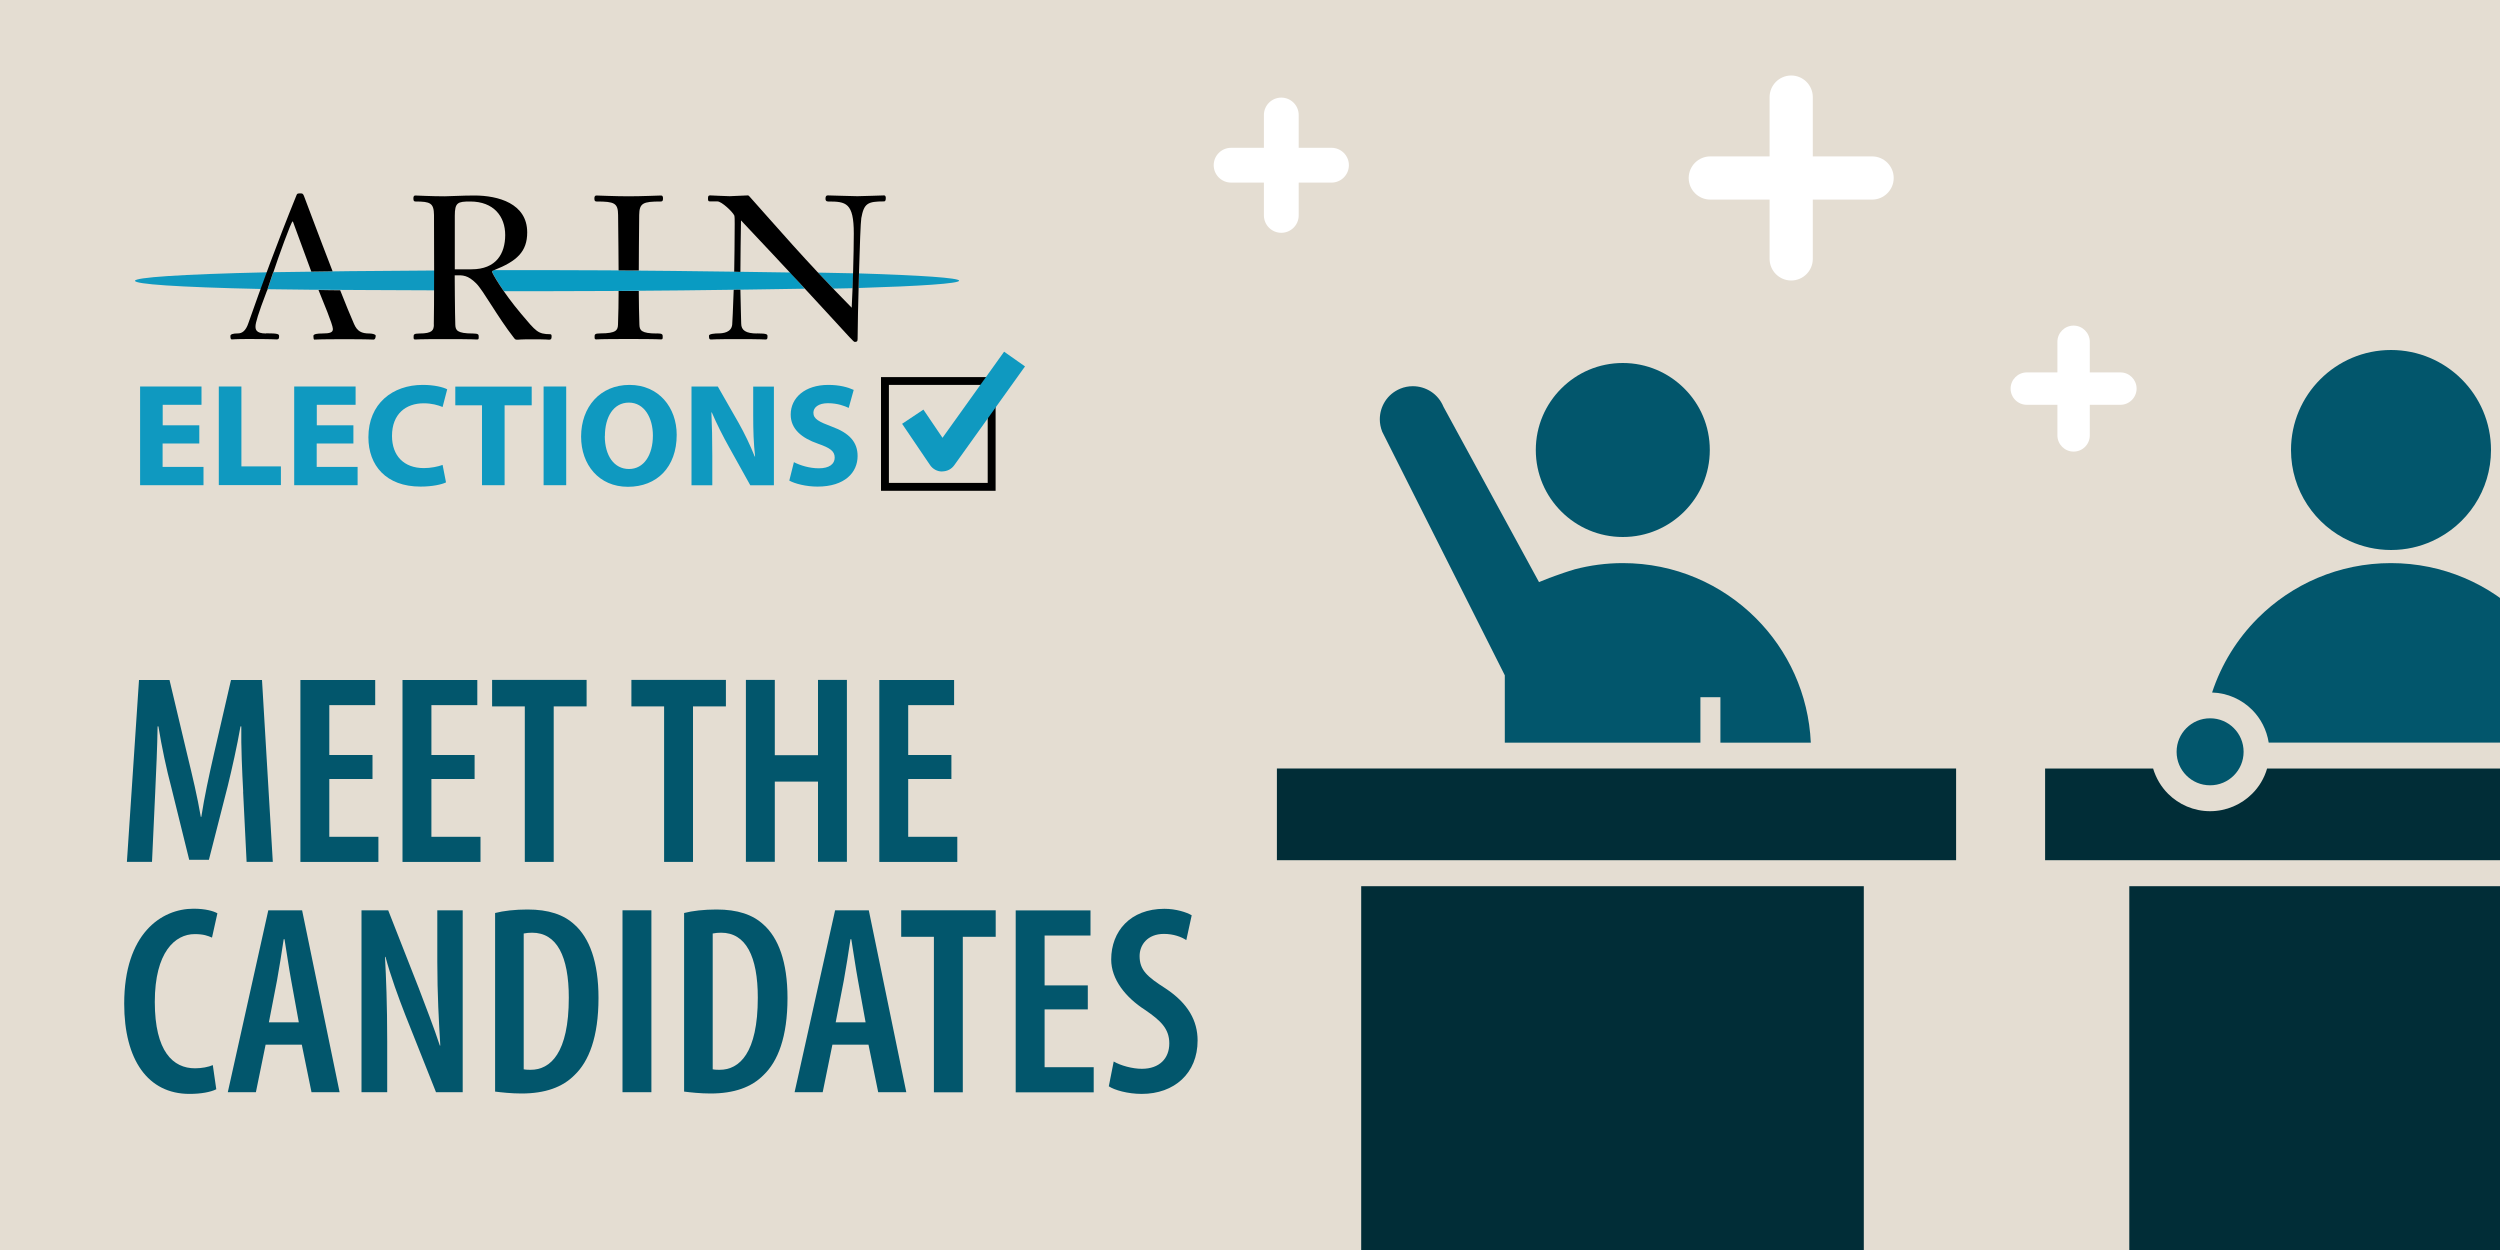 <?xml version="1.0" encoding="UTF-8"?>
<svg xmlns="http://www.w3.org/2000/svg" xmlns:xlink="http://www.w3.org/1999/xlink" viewBox="0 0 250 125">
  <defs>
    <style>
      .cls-1 {
        clip-path: url(#clippath);
      }

      .cls-2 {
        fill: none;
      }

      .cls-2, .cls-3, .cls-4, .cls-5, .cls-6, .cls-7, .cls-8, .cls-9, .cls-10 {
        stroke-width: 0px;
      }

      .cls-3 {
        fill: #fff;
        fill-rule: evenodd;
      }

      .cls-4 {
        mix-blend-mode: hard-light;
      }

      .cls-4, .cls-8 {
        fill: #e4ddd2;
      }

      .cls-11 {
        isolation: isolate;
      }

      .cls-6 {
        fill: #099bc2;
      }

      .cls-7 {
        fill: #0f99c0;
      }

      .cls-9 {
        fill: #02566c;
      }

      .cls-10 {
        fill: #012d37;
      }
    </style>
    <clipPath id="clippath">
      <rect class="cls-2" x="-.5" width="251" height="125"/>
    </clipPath>
  </defs>
  <g class="cls-11">
    <g id="Layer_1" data-name="Layer 1">
      <g class="cls-1">
        <rect class="cls-4" x="-4" y="-1" width="258" height="127"/>
        <rect class="cls-4" x="-4" y="-1" width="258" height="127"/>
        <g>
          <path class="cls-8" d="m317.81,144.83c-.07-.09-.13-.19-.18-.3-.21-.41-.4-.84-.63-1.25-.49-.87-1.03-1.72-1.5-2.6-.9-1.72-1.88-3.39-3.02-4.96-.37-.51-.7-1.05-1.07-1.55-.92-1.24-1.8-2.5-2.79-3.68-1.38-1.64-2.99-3.07-4.54-4.56-1.18-1.13-2.54-2.04-3.89-2.95-1.53-1.03-3.19-1.84-4.91-2.52-2.56-1.02-5.19-1.82-7.9-2.31-.64-.12-1.31-.13-1.92-.33-.73-.23-1.47-.24-2.21-.27-.16,0-.31-.1-.47-.13-.2-.05-.41-.11-.61-.12-.86-.04-1.73.1-2.55-.27-.06-.03-.14-.01-.21-.02-1.04-.02-2.08-.06-3.12-.13l-.4-.03c-.34-.02-.68-.05-1.02-.08-.48-.04-.96-.07-1.44-.08l-5.48-.36s0-.02,0-.03c-.05,0-.09,0-.14,0-.98-.06-1.95-.12-2.93-.18-2.19-.13-4.37-.27-6.56-.4-1.26-.08-2.51-.17-3.77-.24-1.09-.06-2.19-.11-3.28-.16-.1,0-.19,0-.29-.01-.09,0-.18,0-.28,0h0s-.1,0-.14,0c-.23-.05-.45-.12-.68-.14-1.51-.1-3.02-.17-4.52-.28-2.56-.19-5.08-.61-7.51-1.42-.13-.06-7.23-3.07-9.2-8.03-.02-.05-.04-.09-.05-.14-.03-.09-.06-.18-.09-.27-.02-.05-.04-.11-.05-.16-.86-2.79-.69-5.82-.11-8.71l.46-1.79c.12-.59.27-1.17.44-1.75,0-.02,0-.03,0-.05.14-.45.27-.9.41-1.33.07-.12.12-.25.17-.39.08-.26.14-.52.22-.77.13-.38.25-.74.37-1.1,0,0,0,0,0,0,.09-.17,7.58-13.8,12.65-20.14.96-1.18,1.93-2.36,2.9-3.54,1.2-1.46,2.41-2.91,3.61-4.37.52-.63,1.06-1.24,1.57-1.88.26-.33.54-.67.25-1.13.17-.27.06-.67.42-.85-.04-.41.09-.77.29-1.11.09-.24.18-.47.27-.71,0-.27-.03-.55.02-.82.04-.2.17-.39.26-.58,0-1.63,0-3.26,0-4.89,0-.28-.05-.55-.09-.83-.06-.39-.12-.77-.18-1.16-.38-1.19-.72-2.39-1.17-3.56-.33-.86-.81-1.67-1.24-2.5-.39-.74-.81-1.46-1.21-2.19-.08-.14-.11-.3-.17-.45-.37-.47-.75-.94-1.12-1.41-.52-.65-1.03-1.31-1.55-1.96-.19-.19-.38-.38-.56-.57l-.56-.42h0c-.56-.56-1.13-1.12-1.69-1.68-.69-.42-1.3-.93-1.82-1.54-.49-.33-1-.64-1.48-.99-.14-.1-.23-.28-.35-.42h0c-.27-.13-.54-.25-.8-.4-.24-.14-.44-.32-.67-.47-.77-.5-1.55-.99-2.32-1.49-.11-.07-.19-.2-.28-.3-1.16-.65-2.33-1.31-3.49-1.97-.11-.06-.2-.18-.29-.28-.28-.14-.56-.28-.84-.42,0-.04,0-.09,0-.13-.28-.14-.56-.29-.84-.43-.15-.09-.3-.19-.45-.28-1.47-.92-2.94-1.84-4.42-2.74-1.2-.73-2.23-1.68-3.36-2.51-1.6-1.18-2.96-2.62-4.29-4.08-.82-.91-1.57-1.89-2.22-2.95-.53-.87-1.16-1.7-1.55-2.64-.48-1.18-.85-2.41-1.27-3.62-.15-.44-.3-.88-.44-1.31-.22-.66-.45-2.32-.67-2.99-.05-.15-.11-.31-.12-.47,0-.03,0-.06,0-.09l-.23-.74c-.72,0-1.44,0-2.16,0H27.75c-.35,0-.7,0-1.05,0-.02,0-.05.09-.07.13.47,0,.94,0,1.4-.02.46-.02.79.13,1.06.53.62.9,1.26,2.79,1.92,3.67.72.95,1.46,1.88,2.22,2.8,1.05,1.28,2.11,2.55,3.17,3.82.15.18.34.32.49.5.32.37.64.74.96,1.11.12.14.22.31.35.44,1.73,1.71,3.45,3.42,5.18,5.12.3.29.61.57.92.86.47.42.94.84,1.41,1.26.19.14.37.29.56.43.47.41.95.83,1.42,1.24.23.18.46.37.69.55.1.09.2.19.3.28.18.1.36.2.54.3.47.37.95.74,1.42,1.11,0,0,.01,0,.02.01.46.29.94.56,1.39.86.59.38,1.16.77,1.74,1.17.13.09.23.22.34.34.17.06.36.09.51.18.91.55,1.8,1.11,2.7,1.66.82.46,1.64.93,2.47,1.38.24.13.51.21.77.31l1.56.82c.28.1.55.2.83.3.36-.04.61.17.84.41h0c.42.18.84.37,1.27.56h0c.19.09.38.19.57.28.09,0,.18,0,.27.01.19.09.38.18.57.27.09,0,.18,0,.27,0,.19.09.38.18.57.27.23.09.46.19.69.28.31,0,.63,0,.85.28.04,0,.09,0,.13,0,.24.09.47.18.71.27.04,0,.09,0,.13,0,.27,0,.55-.03.7.28.7.03,1.36.19,1.97.56.28.03.56.02.83.09,1.06.25,2.13.52,3.19.8.35.09.69.25,1.04.37h0c.44.03.92-.11,1.28.28.45.06.9.12,1.35.18.27.04.55.05.81.11.31.07.6.18.9.27.53.03,1.09-.1,1.56.28.63,0,1.26-.03,1.86.22.2.09.46.03.69.07.34.05.68.12,1.02.18.16.03.32.09.48.09.65,0,1.29.14,1.93.23,1.31.19,2.64.24,3.95.35.56,0,1.12-.01,1.68,0,.23,0,.46.06.69.1.34.06.68.17,1.02.17,1.19,0,2.38.06,3.56.25.34.06.7.04,1.05.04,1.45-.03,2.89.09,4.33.24.79.08,1.59.04,2.38.04.75,0,1.5-.03,2.24,0,1.3.06,2.6.18,3.91.24,1.03.04,2.06.02,3.08.04.3,0,.59.08.89.13.28,0,.56,0,.84,0,1.4,0,2.79-.02,4.19,0,1.02.02,2.04.09,3.06.15.16,0,.31.08.47.12.42,0,.84,0,1.26,0,1.48.05,2.97.09,4.45.15.16,0,.31.08.47.12.59,0,1.19-.02,1.78.03.25.02.5.17.75.26.14,0,.27,0,.41,0,.81,0,1.63-.02,2.44.02.5.03,1,.17,1.5.25.04,0,.08,0,.13,0,.62,0,1.25-.01,1.87.03.23.01.45.16.68.25.18,0,.36,0,.54,0,.58.03,1.16.03,1.73.08.43.04.86.15,1.29.2.98.12,1.97.2,2.95.33.17.02.33.15.5.23.04,0,.08,0,.12,0,.33,0,.65.01.98.02.02,0,.05,0,.07,0,.95.15,1.9.28,2.84.46.4.08.78.25,1.17.37.54.09,1.1.07,1.56.41.18,0,.36,0,.54.01.29.09.57.18.86.27.09,0,.18,0,.26,0,.36,0,.73-.04,1,.28.04,0,.08,0,.13,0,.4.08.82.14,1.21.25,1.76.48,3.54.93,5.28,1.49,1.28.41,2.5.99,3.75,1.49.19.09.38.18.58.28.5,0,.92.19,1.25.56.45.04.84.21,1.13.56.67.15,1.34.3,1.82.85.19.09.37.19.56.28.09.04.18.09.28.13.37.19.75.38,1.12.57.82.45,1.66.85,2.44,1.35,1.1.7,2.18,1.44,3.22,2.22,1.02.77,2.03,1.57,2.97,2.44.79.72,1.49,1.55,2.23,2.33,1.08,1.14,2.05,2.38,2.8,3.74.77,1.4,1.51,2.82,2.01,4.37.48,1.49.81,3.02.96,4.55.1,1.04.15,2.1.08,3.15l-1.21,5.27c-.61,1.71-1.41,3.34-2.34,4.92-.71,1.2-1.49,2.37-2.23,3.55-.46.61-.93,1.22-1.39,1.83-1.34,1.56-2.67,3.12-4.01,4.66-.35.41-.72.81-1.09,1.2h0l-5.42,5.2c-.05.05-.1.1-.16.15-.19.2-.37.41-.58.59-1.14.97-2.28,1.94-3.42,2.91l-2.98,2.41c-.1.04-.2.09-.3.13,0,.04.01.07.02.11l-2.06,1.69c-.75.5-1.53.97-2.3,1.45-.23.18-.46.36-.69.54-.28.19-.56.39-.85.58-.29.27-.57.54-.86.82-.34.31-.67.63-1.02.93-.15.13-.34.22-.51.33-.4.45-.8.91-1.21,1.35-1.01,1.1-1.95,2.25-2.66,3.58-.22.41-.49.79-.7,1.21-.66,1.29-1.21,2.62-1.5,4.04-.03.13-.14.23-.22.35-.04.48-.07.97-.12,1.45-.04.39-.15.77-.16,1.16-.02.88-.01,1.76,0,2.64,0,.23.03.46.06.69.07.55.15,1.09.23,1.64.15.4.32.8.45,1.21.15.48.26.97.38,1.45.19.46.38.92.57,1.38.09.19.18.39.27.58.1.18.19.36.29.55.34.24.53.57.56,1,.23.38.46.75.69,1.13h0c.25.11.28.32.28.56.6.84,1.2,1.69,1.82,2.52.26.35.57.67.86,1,.54.27.82.77,1.11,1.25.1.1.19.19.29.29.13.09.29.16.4.27.53.55,1.05,1.12,1.57,1.68.76.34,1.18,1.06,1.82,1.55.29.27.57.55.86.82.08.04.17.08.25.13.71.43,1.42.86,2.13,1.3v.42c.09,0,.18,0,.27,0,.14.1.29.2.43.3.47.3.93.6,1.4.91.93.61,1.86,1.22,2.79,1.83.21.14.4.31.6.47.42.24.85.48,1.27.73.89.54,1.78,1.1,2.68,1.64.08,0,.17,0,.25,0h0c.59.21,1.18.4,1.76.63.49.19.97.43,1.46.65h0c.33.05.66.09.99.14,0,.04,0,.09,0,.13-.05.09-.09.19-.14.28.09,0,.18,0,.27,0,.8.42,1.59.84,2.39,1.26.63.22,1.26.42,1.88.65.64.24,1.28.51,1.91.78.2.09.38.25.57.38.19.09.38.19.57.28.18.09.37.19.55.28.51.19,1.03.38,1.54.56.37.19.75.38,1.12.57.47.19.93.37,1.4.56.23,0,.45.03.56.28.63.22,1.28.4,1.89.65,1.34.56,2.67,1.16,4,1.74.19.08.37.19.55.29.14.09.29.17.43.26h0c.84.13,1.51.64,2.25.99.09.05.18.09.27.14.78.17,1.45.57,2.12.98.56.28,1.12.56,1.68.84.33.19.67.37,1,.56.23.1.45.19.68.29.14.09.28.19.43.28.19.09.37.19.56.28.19.09.38.19.56.28.16.04.33.04.46.12.74.46,1.47.94,2.2,1.42.14.09.29.19.43.28.28.19.57.38.85.57.32.19.64.38.97.57.28.18.56.37.85.55,0,0,0,0,0,0,.23.14.46.29.69.43.1.09.19.19.29.28.46.3.94.58,1.38.9.32.23.59.52.88.78.6.52,1.2,1.03,1.8,1.55.33.28.65.56.98.85,0,0,0,0,0,0,.19.19.38.37.57.56h0c.62.59,1.27,1.16,1.86,1.78.46.49.86,1.03,1.28,1.56.91,1.15,1.77,2.32,2.35,3.68.51,1.19,1.12,2.35,1.66,3.53.09.19.16.37.24.56.15.37.3.74.45,1.1,0,.04.01.08,0,.12.18.38.36.76.54,1.14,0,.09.01.18.02.27.09.19.19.38.28.57,0,0,0,0,0,0,.09.19.18.38.28.57h0c.09.28.19.56.28.84h86.85v-49.95c-.55.24-.84.19-1.21-.25Z"/>
          <polygon class="cls-8" points="72.51 33.67 72.51 33.67 72.51 33.67 72.51 33.67"/>
          <polygon class="cls-8" points="70.55 33.11 70.55 33.11 70.54 33.11 70.55 33.11"/>
          <polygon class="cls-8" points="174.09 47.99 174.09 47.98 174.09 47.98 174.09 47.99"/>
        </g>
        <g>
          <g>
            <g id="stripe">
              <path class="cls-7" d="m81.79,27.25c.49.52.99,1.06,1.53,1.61.66-.01,1.32-.03,1.94-.04.02-.48.04-.98.06-1.49-1.11-.02-2.29-.05-3.52-.07Z"/>
              <path class="cls-7" d="m85.9,27.34c-.01.48-.03.97-.04,1.46,6.24-.19,10.05-.45,10.05-.73s-3.8-.54-10.02-.73Z"/>
              <path class="cls-7" d="m26.15,28.9c-8.6-.19-12.65-.49-12.65-.82s4.37-.65,13.23-.85l-.58,1.67Z"/>
              <path class="cls-7" d="m45.01,27.64l-1.55-.59c-5.58.03-11.61.09-16.13.17l-.57,1.7c4.64.09,14.61.09,18.13.12l.12-1.4Z"/>
              <path class="cls-6" d="m49.21,27.16c0,.08.4.84,1.18,1.96,1.26,0,2.53,0,3.82,0,9.34,0,19.17-.13,26.26-.25l-1.45-1.62c-6.76-.1-16.17-.24-24.8-.24-1.65,0-3.26,0-4.84,0-.08.04-.16.08-.16.14Z"/>
            </g>
            <g id="main_letters" data-name="main letters">
              <g>
                <path class="cls-5" d="m26.61,33.35c-1.06,0-1.06-.46-1.06-.72,0-.34.27-1.27,1.12-3.49.04-.09.07-.16.1-.22,0,0-.02,0-.02,0l.57-1.7s.01,0,.02,0c.48-1.48,1.79-5.07,1.91-5.07h.04l1.84,5.01c.7-.01,1.41-.02,2.13-.03-1.38-3.56-2.78-7.33-2.87-7.55-.1-.24-.17-.24-.35-.24-.24,0-.33,0-.39.18-1.98,4.88-3.56,9.23-4.81,12.79-.26.79-.65,1.03-1.04,1.03-.55,0-.76.1-.76.26,0,.24.04.34.14.34.16,0,.37-.04,1.62-.04,2.44,0,2.71.04,2.87.04.2,0,.24-.08.24-.32,0-.21-.08-.29-1.31-.29Z"/>
                <path class="cls-5" d="m36.95,33.35c-.8,0-1.23-.22-1.55-.96-.36-.82-.85-2.01-1.38-3.36-.74,0-1.46-.02-2.17-.03.43,1.07,1.44,3.47,1.44,3.9,0,.34-.27.45-1.09.45-.41,0-.86.04-.86.24s.02.37.1.37c.14,0,.28-.04,3.05-.04,2.48,0,2.64.04,2.85.04.19,0,.23-.24.23-.39,0-.16-.43-.22-.62-.22Z"/>
              </g>
              <path class="cls-5" d="m45.48,26.92v-5.34c0-1.33.29-1.43,1.54-1.43,2.35,0,3.5,1.49,3.5,3.35s-.9,3.43-3.36,3.43h-1.68Zm-2.09,5.55c-.02.54-.14.88-1.45.88-.58,0-.58.12-.58.34,0,.18,0,.26.16.26.14,0,.23-.04,2.93-.04,3.03,0,3.11.04,3.26.04.16,0,.16-.08.16-.26,0-.22,0-.34-.58-.34-1.61,0-1.74-.34-1.76-.88-.04-1.01-.06-4.94-.06-4.94.84-.02,1.31-.02,2.15.81.73.73,2.09,3.29,3.79,5.47.12.16.18.16.37.16.1,0,.2-.04,1.45-.04,1.49,0,1.57.04,1.68.04.19,0,.25-.08.25-.31,0-.11,0-.24-.14-.24-1.23-.01-1.41-.26-2.89-2.02-1.9-2.25-2.93-4.11-2.93-4.23,0-.08.12-.12.22-.16,2.25-.89,3.3-1.83,3.3-3.77,0-2.9-2.91-3.69-5.28-3.69-1.21,0-2.46.08-2.99.08-1.29,0-2.76-.08-2.93-.08-.14,0-.18.14-.18.26,0,.18,0,.34.22.34,1.48,0,1.82.16,1.84,1.35.02.92.02,9.96-.02,10.97Z"/>
              <g>
                <path class="cls-5" d="m59.67,20.15c1.78,0,2.13.16,2.14,1.35.02.92.05,5.54.05,5.54.68,0,1.36,0,2.02.01,0,0,.02-4.62.04-5.55.02-1.19.37-1.35,2.15-1.35.23,0,.23-.16.23-.34,0-.12-.04-.26-.18-.26-.16,0-1.94.08-3.26.08s-3.07-.08-3.23-.08c-.14,0-.19.14-.19.26,0,.18,0,.34.23.34Z"/>
                <path class="cls-5" d="m65.7,33.35c-1.61,0-1.74-.34-1.76-.88-.03-1.01-.06-2.33-.06-3.19v-.18c-.67,0-1.34,0-2.02,0v.17c0,.86-.02,2.18-.06,3.19-.02.54-.15.88-1.77.88-.57,0-.57.12-.57.34,0,.18,0,.26.16.26.14,0,.22-.04,3.23-.04s3.11.04,3.26.04c.16,0,.16-.08.16-.26,0-.22,0-.34-.58-.34Z"/>
              </g>
              <g>
                <path class="cls-5" d="m75.72,33.35c-1.13,0-1.6-.32-1.6-.99,0-.33-.05-1.49-.08-3.39-.22,0-.44,0-.67.01-.06,2.01-.14,3.27-.15,3.48-.08.78-.9.88-1.4.88-.25,0-.92.04-.92.22,0,.24,0,.39.21.39.14,0,.33-.04,2.64-.04,2.51,0,2.64.04,2.8.04s.2-.06.2-.31c0-.19,0-.3-1.04-.3Z"/>
                <path class="cls-5" d="m88.42,19.54c-.13,0-2.23.08-2.68.08-.57,0-2.63-.08-2.97-.08-.16,0-.22.12-.22.33,0,.16.05.28.27.28,1.78,0,2.56.12,2.56,3.2,0,1.98-.11,5.55-.21,7.42-4.58-4.64-7.82-8.45-10.21-11.11-.07-.06-.1-.12-.17-.12-.33,0-1.52.08-1.82.08-.37,0-1.82-.08-1.94-.08-.16,0-.23.04-.23.28,0,.2,0,.32.18.32h.76c.43,0,1.53,1.05,1.69,1.41.04.1.04.5.04.87,0,1.77-.03,3.39-.05,4.75.2,0,.42.02.62.02,0-1.69.04-3.45.06-5.15,9.45,10.01,11.17,12.15,11.36,12.15.2,0,.3-.02.3-.29,0-1.91.24-11.39.37-12.09.27-1.47.62-1.67,2.27-1.67.1,0,.18-.06.18-.34,0-.12-.04-.26-.16-.26Z"/>
              </g>
            </g>
          </g>
          <path class="cls-5" d="m99.56,49.08h-11.46v-11.37h11.46v11.37Zm-10.67-.79h9.88v-9.8h-9.88v9.8Z"/>
          <path class="cls-7" d="m94.22,47.15s-.01,0-.02,0c-.48,0-.93-.25-1.2-.65l-2.79-4.12,2.13-1.42,1.91,2.82,6.16-8.61,2.09,1.47-7.08,9.89c-.28.39-.72.61-1.2.61Z"/>
          <g>
            <path class="cls-7" d="m19.92,44.35h-3.66v2.34h4.09v1.83h-6.34v-9.87h6.14v1.83h-3.88v2.05h3.66v1.82Z"/>
            <path class="cls-7" d="m21.88,38.65h2.26v7.99h3.95v1.87h-6.21v-9.87Z"/>
            <path class="cls-7" d="m35.33,44.35h-3.66v2.34h4.09v1.83h-6.34v-9.87h6.14v1.83h-3.88v2.05h3.66v1.82Z"/>
            <path class="cls-7" d="m44.6,48.24c-.41.2-1.34.42-2.55.42-3.44,0-5.21-2.12-5.21-4.93,0-3.37,2.42-5.24,5.43-5.24,1.17,0,2.05.23,2.45.44l-.46,1.77c-.46-.19-1.09-.37-1.89-.37-1.79,0-3.17,1.07-3.17,3.26,0,1.98,1.18,3.22,3.19,3.22.68,0,1.43-.15,1.87-.32l.34,1.74Z"/>
            <path class="cls-7" d="m48.2,40.53h-2.67v-1.87h7.64v1.87h-2.71v7.99h-2.26v-7.99Z"/>
            <path class="cls-7" d="m56.62,38.65v9.87h-2.26v-9.87h2.26Z"/>
            <path class="cls-7" d="m67.67,43.48c0,3.24-1.98,5.2-4.88,5.2s-4.68-2.21-4.68-5.02c0-2.96,1.9-5.17,4.84-5.17s4.72,2.27,4.72,4.99Zm-7.19.13c0,1.93.91,3.29,2.42,3.29s2.39-1.43,2.39-3.35c0-1.77-.86-3.29-2.4-3.29s-2.4,1.43-2.4,3.35Z"/>
            <path class="cls-7" d="m69.15,48.52v-9.87h2.63l2.07,3.62c.59,1.04,1.18,2.27,1.62,3.38h.04c-.15-1.3-.19-2.64-.19-4.11v-2.88h2.07v9.87h-2.36l-2.12-3.81c-.59-1.05-1.24-2.33-1.73-3.48h-.04c.06,1.32.09,2.71.09,4.32v2.97h-2.07Z"/>
            <path class="cls-7" d="m79.4,46.22c.6.31,1.53.61,2.49.61,1.03,0,1.58-.42,1.58-1.07s-.47-.97-1.67-1.39c-1.65-.57-2.73-1.48-2.73-2.91,0-1.68,1.42-2.97,3.76-2.97,1.12,0,1.95.23,2.54.5l-.5,1.8c-.4-.19-1.11-.47-2.08-.47s-1.45.44-1.45.95c0,.63.56.91,1.84,1.39,1.76.64,2.58,1.55,2.58,2.94,0,1.65-1.28,3.06-4.01,3.06-1.14,0-2.26-.29-2.82-.6l.46-1.84Z"/>
          </g>
        </g>
        <g>
          <path class="cls-9" d="m24.32,79.17c-.11-2.05-.22-4.54-.19-6.53h-.08c-.35,2-.84,4.18-1.27,5.94l-1.89,7.4h-1.97l-1.78-7.21c-.49-1.83-.97-4.1-1.3-6.13h-.08c-.03,2.05-.14,4.45-.24,6.61l-.32,6.94h-2.51l1.21-18.19h3.05l1.75,7.37c.57,2.35,1.03,4.27,1.38,6.32h.05c.32-2.05.73-3.94,1.27-6.32l1.7-7.37h3.1l1.08,18.19h-2.62l-.35-7.02Z"/>
          <path class="cls-9" d="m37.25,77.9h-4.32v5.78h4.91v2.51h-7.8v-18.19h7.48v2.51h-4.59v4.99h4.32v2.4Z"/>
          <path class="cls-9" d="m47.46,77.9h-4.32v5.78h4.91v2.51h-7.8v-18.19h7.48v2.51h-4.59v4.99h4.32v2.4Z"/>
          <path class="cls-9" d="m52.48,70.64h-3.27v-2.65h9.45v2.65h-3.29v15.55h-2.89v-15.55Z"/>
          <path class="cls-9" d="m66.41,70.64h-3.27v-2.65h9.45v2.65h-3.29v15.55h-2.89v-15.55Z"/>
          <path class="cls-9" d="m77.48,67.99v7.53h4.32v-7.53h2.89v18.19h-2.89v-8.02h-4.32v8.02h-2.89v-18.19h2.89Z"/>
          <path class="cls-9" d="m95.14,77.9h-4.32v5.78h4.91v2.51h-7.8v-18.19h7.48v2.51h-4.59v4.99h4.32v2.4Z"/>
          <path class="cls-9" d="m21.62,108.93c-.54.27-1.49.46-2.67.46-4.16,0-6.53-3.4-6.53-9.02,0-6.99,3.7-9.5,6.94-9.5,1.19,0,2,.24,2.38.46l-.54,2.43c-.43-.19-.86-.35-1.73-.35-1.97,0-3.99,1.81-3.99,6.78s1.83,6.64,4.02,6.64c.67,0,1.35-.13,1.78-.32l.35,2.43Z"/>
          <path class="cls-9" d="m26.56,104.47l-.97,4.75h-2.81l4.05-18.19h3.38l3.75,18.19h-2.81l-.97-4.75h-3.62Zm3.32-2.24l-.76-4.18c-.22-1.19-.46-2.86-.67-4.13h-.08c-.19,1.27-.46,3-.67,4.13l-.81,4.18h3Z"/>
          <path class="cls-9" d="m36.15,109.22v-18.19h2.67l3.05,7.77c.62,1.65,1.54,3.99,2.11,5.75h.05c-.14-2.32-.3-5.13-.3-8.39v-5.13h2.54v18.19h-2.67l-3.08-7.75c-.65-1.67-1.46-3.86-1.97-5.78h-.05c.11,2.11.22,4.67.22,8.45v5.08h-2.56Z"/>
          <path class="cls-9" d="m49.51,91.3c.84-.22,2-.35,3.24-.35,2.11,0,3.62.51,4.7,1.51,1.48,1.32,2.4,3.7,2.4,7.34,0,3.91-.97,6.34-2.38,7.69-1.21,1.24-2.97,1.86-5.32,1.86-1,0-2-.11-2.64-.19v-17.87Zm2.86,15.63c.24.05.51.05.7.05,1.97,0,3.81-1.67,3.81-7.21,0-4.13-1.19-6.5-3.67-6.5-.3,0-.59.03-.84.08v13.58Z"/>
          <path class="cls-9" d="m65.14,91.03v18.19h-2.89v-18.19h2.89Z"/>
          <path class="cls-9" d="m68.41,91.3c.84-.22,2-.35,3.24-.35,2.11,0,3.62.51,4.7,1.51,1.48,1.32,2.4,3.7,2.4,7.34,0,3.91-.97,6.34-2.38,7.69-1.21,1.24-2.97,1.86-5.32,1.86-1,0-2-.11-2.64-.19v-17.87Zm2.86,15.63c.24.05.51.05.7.05,1.97,0,3.81-1.67,3.81-7.21,0-4.13-1.19-6.5-3.67-6.5-.3,0-.59.03-.84.08v13.58Z"/>
          <path class="cls-9" d="m83.24,104.47l-.97,4.75h-2.81l4.05-18.19h3.37l3.75,18.19h-2.81l-.97-4.75h-3.62Zm3.32-2.24l-.76-4.18c-.22-1.19-.46-2.86-.67-4.13h-.08c-.19,1.27-.46,3-.67,4.13l-.81,4.18h3Z"/>
          <path class="cls-9" d="m93.39,93.68h-3.27v-2.65h9.45v2.65h-3.29v15.55h-2.89v-15.55Z"/>
          <path class="cls-9" d="m108.78,100.94h-4.32v5.78h4.91v2.51h-7.8v-18.19h7.48v2.51h-4.59v4.99h4.32v2.4Z"/>
          <path class="cls-9" d="m111.37,106.15c.68.4,1.86.73,2.81.73,1.78,0,2.75-1.05,2.75-2.54s-.89-2.29-2.38-3.32c-2.02-1.29-3.43-3.1-3.43-5.07,0-2.83,1.92-5.07,5.32-5.07,1.16,0,2.24.35,2.73.65l-.54,2.48c-.49-.32-1.27-.62-2.24-.62-1.65,0-2.43,1.11-2.43,2.21,0,1.4.73,2.05,2.59,3.24,2.29,1.51,3.21,3.27,3.21,5.21,0,3.27-2.32,5.34-5.59,5.34-1.38,0-2.73-.38-3.29-.76l.49-2.48Z"/>
        </g>
        <g>
          <path class="cls-9" d="m226.87,74.26h31.02c-.22-4.85-2.27-9.22-5.49-12.44-3.41-3.41-8.11-5.51-13.31-5.51-5.2,0-9.9,2.1-13.31,5.51-2.06,2.06-3.64,4.6-4.57,7.43,1.56.05,2.97.7,4,1.73.87.87,1.46,2.01,1.66,3.28Zm24.41-5.88h2v5.13h-2v-5.13Z"/>
          <path class="cls-9" d="m239.1,35c-5.52,0-10,4.48-10,10,0,4.05,2.41,7.53,5.86,9.1,1.26.57,2.66.9,4.14.9s2.88-.32,4.14-.9c3.46-1.57,5.86-5.06,5.86-9.1,0-5.52-4.48-10-10-10Z"/>
          <rect class="cls-10" x="212.93" y="88.62" width="50.27" height="36.77"/>
          <path class="cls-10" d="m272.43,76.85h-45.72c-.28.97-.8,1.84-1.5,2.53-1.07,1.07-2.57,1.74-4.2,1.74-1.64,0-3.13-.67-4.2-1.74-.69-.69-1.21-1.56-1.5-2.53h-10.8v9.17h67.92v-9.17Z"/>
          <path class="cls-9" d="m221.01,78.53c.93,0,1.76-.37,2.37-.98.61-.61.98-1.44.98-2.37,0-.93-.37-1.76-.98-2.37-.61-.61-1.44-.98-2.37-.98-.93,0-1.76.37-2.37.98-.61.61-.98,1.44-.98,2.37,0,.93.37,1.76.98,2.37.61.61,1.44.98,2.37.98Z"/>
          <path class="cls-9" d="m181.08,74.26c-.22-4.85-2.27-9.22-5.49-12.44-3.41-3.41-8.11-5.51-13.31-5.51-1.66,0-3.27.22-4.8.62-.03,0-.06.02-.09.03-.32.09-.64.2-.95.3-.72.24-1.32.47-1.45.52h-.02s-1.07.43-1.07.43l-9.53-17.49-.03-.06c-.27-.64-.7-1.15-1.24-1.5-.54-.35-1.17-.54-1.82-.54-.42,0-.85.08-1.26.25-.64.27-1.15.7-1.5,1.24-.35.54-.54,1.17-.54,1.82,0,.41.08.83.24,1.24l12.26,24.36v6.74h19.56v-4.55h2v4.55h9.04Z"/>
          <path class="cls-9" d="m162.28,53.7c2.41,0,4.57-.97,6.15-2.55,1.58-1.58,2.55-3.75,2.55-6.15,0-2.41-.97-4.58-2.55-6.15-1.58-1.58-3.75-2.55-6.15-2.55-2.41,0-4.57.97-6.15,2.55-1.58,1.58-2.55,3.75-2.55,6.15,0,2.41.97,4.57,2.55,6.15,1.58,1.58,3.75,2.55,6.15,2.55Z"/>
          <rect class="cls-10" x="136.12" y="88.62" width="50.26" height="36.77"/>
          <rect class="cls-10" x="127.69" y="76.85" width="67.92" height="9.17"/>
        </g>
        <path class="cls-3" d="m212.04,40.48h-3.06v3.06c0,.9-.73,1.62-1.62,1.62s-1.62-.73-1.62-1.62v-3.06h-3.06c-.9,0-1.62-.73-1.62-1.62s.73-1.62,1.62-1.62h3.06s0-3.06,0-3.06c0-.9.73-1.62,1.62-1.62s1.62.73,1.62,1.62v3.06h3.06c.9,0,1.62.73,1.62,1.62s-.73,1.62-1.62,1.62h0Z"/>
        <path class="cls-3" d="m187.21,19.96h-5.93v5.93c0,1.19-.97,2.16-2.16,2.16s-2.16-.97-2.16-2.16v-5.93h-5.93c-1.19,0-2.16-.97-2.16-2.16s.97-2.16,2.16-2.16h5.93v-5.93c0-1.19.97-2.16,2.16-2.16s2.16.97,2.16,2.16v5.93h5.93c1.19,0,2.16.97,2.16,2.16s-.97,2.16-2.16,2.16h0Z"/>
        <path class="cls-3" d="m133.15,18.26h-3.28v3.28c0,.96-.78,1.74-1.74,1.74s-1.74-.78-1.74-1.74v-3.28h-3.28c-.96,0-1.74-.78-1.74-1.74s.78-1.74,1.74-1.74h3.28v-3.28c0-.96.78-1.74,1.74-1.74s1.74.78,1.74,1.74v3.28h3.28c.96,0,1.74.78,1.74,1.74s-.78,1.74-1.74,1.74h0Z"/>
      </g>
    </g>
  </g>
</svg>